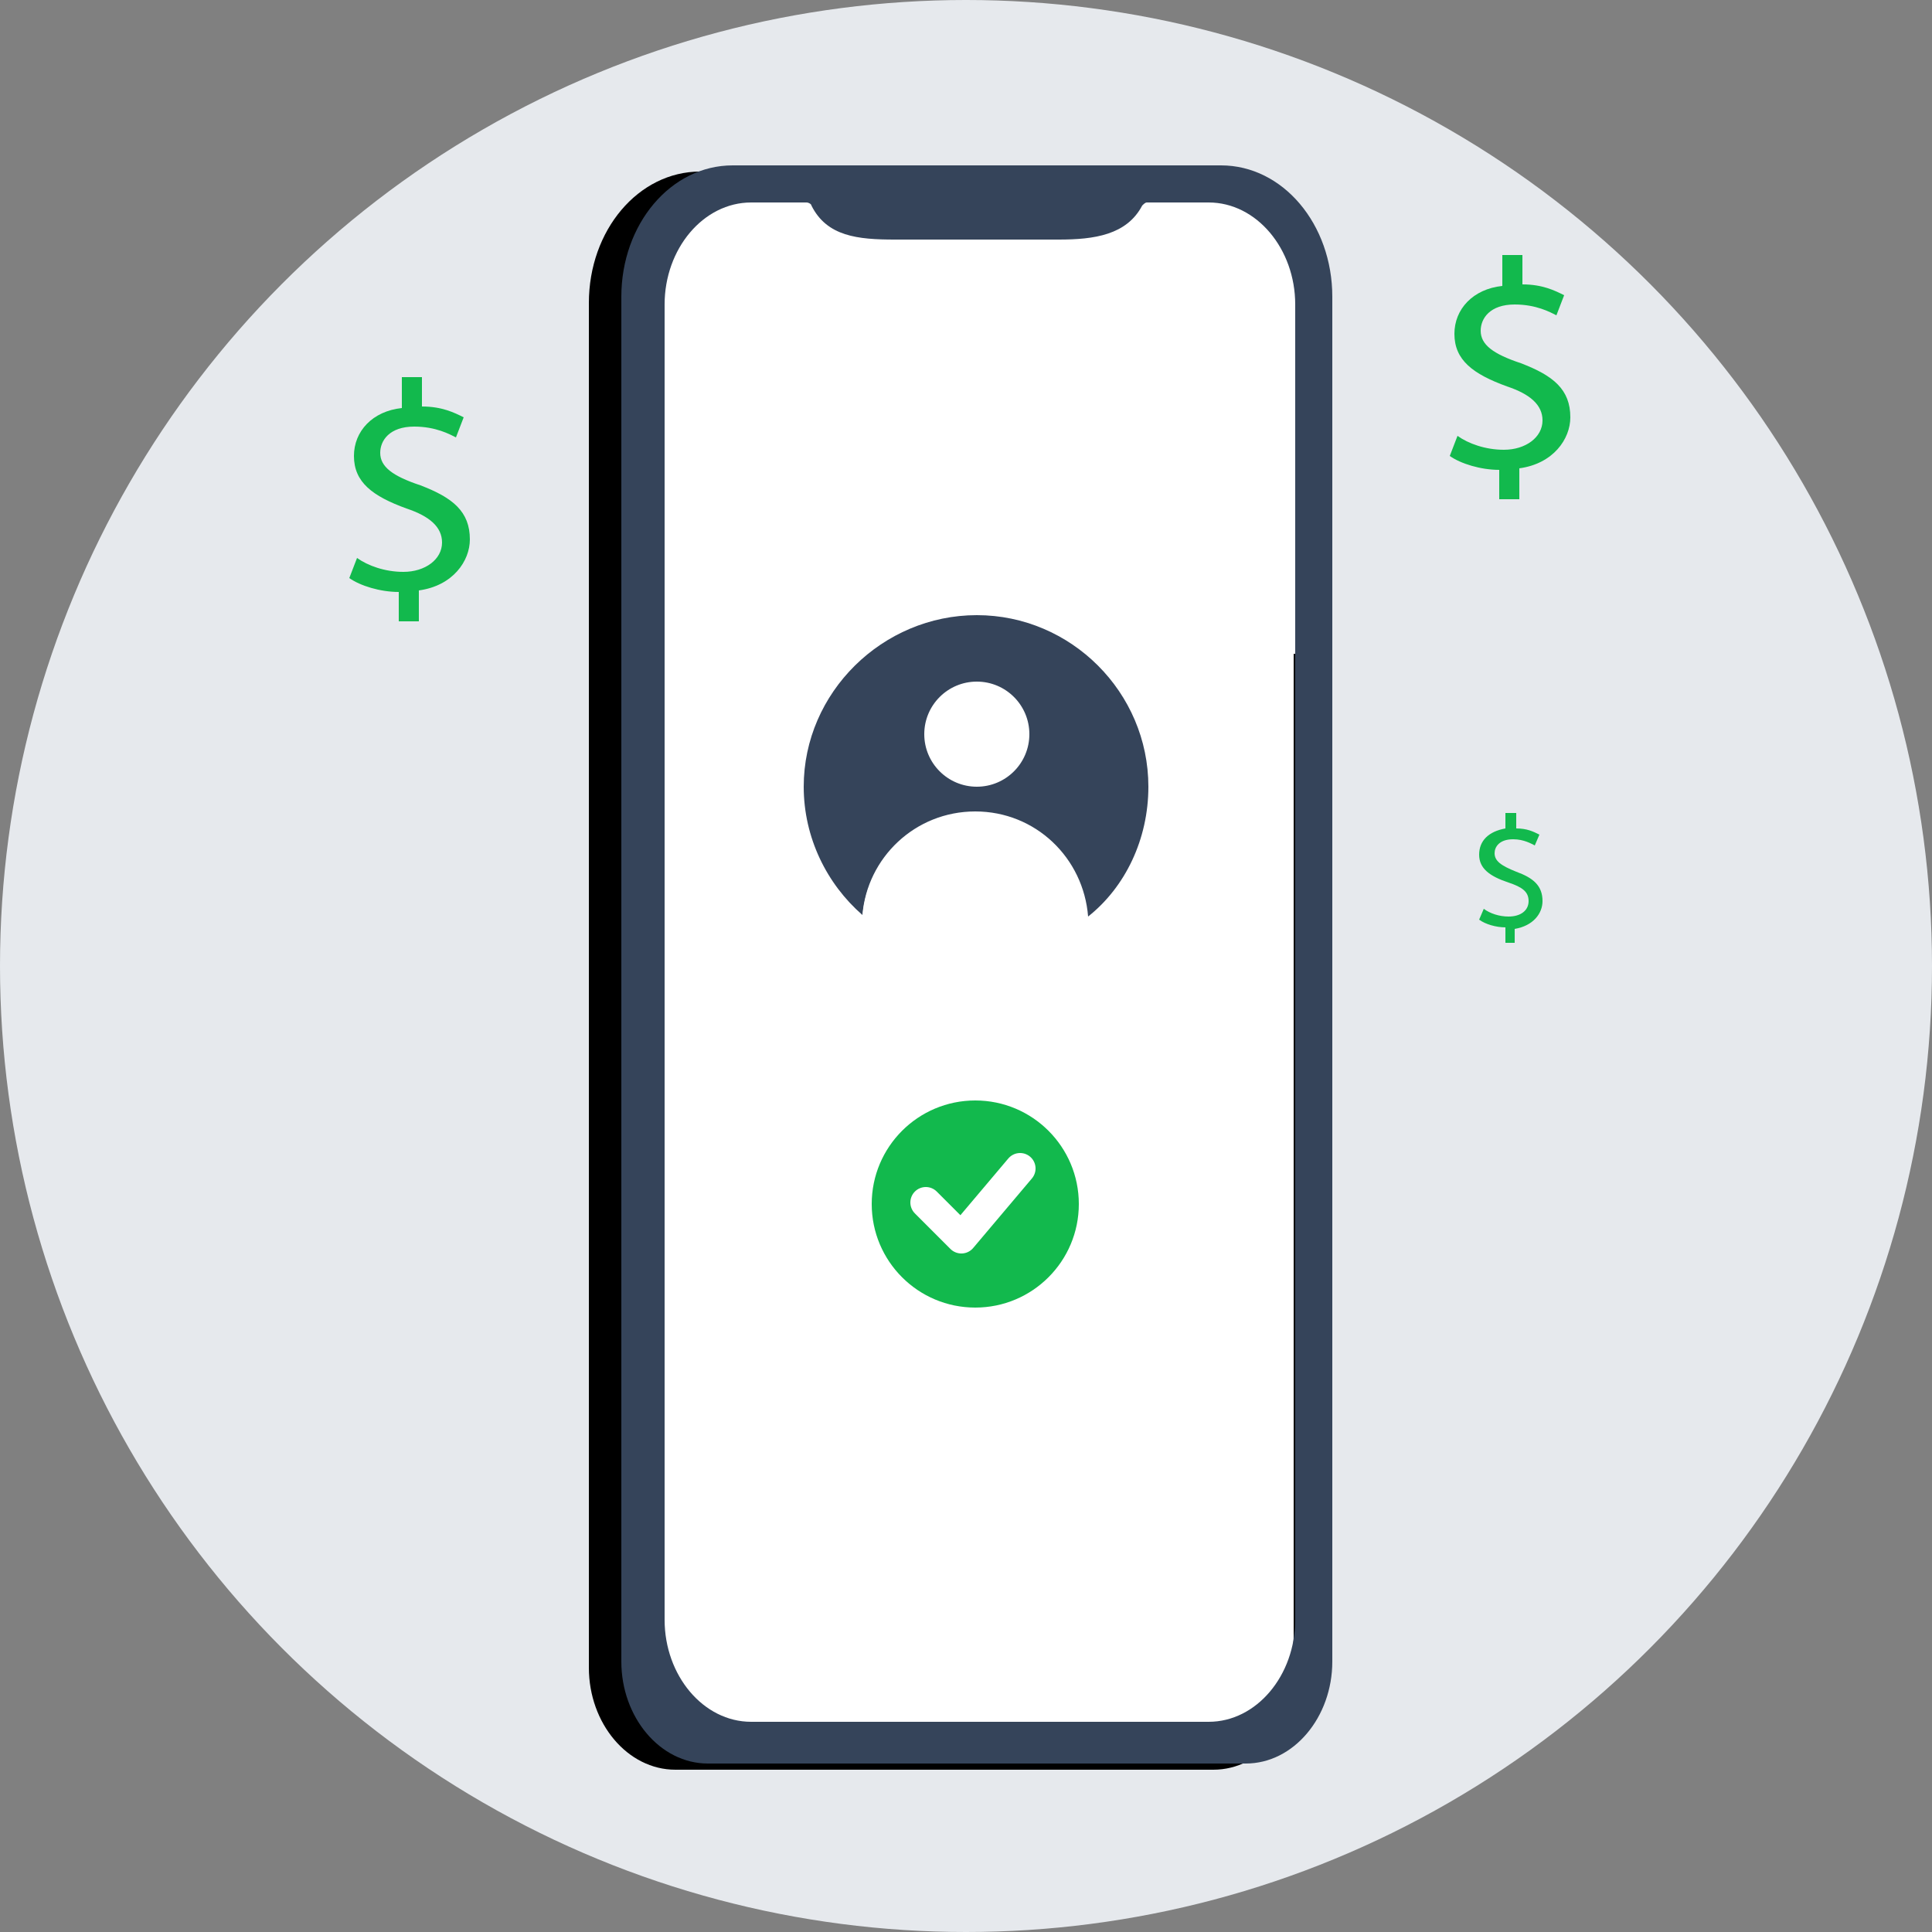 <?xml version="1.0" encoding="UTF-8"?> <!-- Generator: Adobe Illustrator 25.0.0, SVG Export Plug-In . SVG Version: 6.00 Build 0) --> <svg xmlns="http://www.w3.org/2000/svg" xmlns:xlink="http://www.w3.org/1999/xlink" version="1.1" id="Layer_1" x="0px" y="0px" viewBox="0 0 125 125" style="enable-background:new 0 0 125 125;" xml:space="preserve"><rect x="0" y="0" width="125" height="125" fill="#808080" stroke="none"/> <style type="text/css"> .st0{fill:#E6E9ED;} .st1{fill:#FFFFFF;} .st2{fill:#35445A;} .st3{opacity:0.54;fill:#FFFFFF;} .st4{fill:#12B94D;} .st5{fill:none;stroke:#FFFFFF;stroke-width:2;stroke-linecap:round;stroke-linejoin:round;stroke-miterlimit:10;} .st6{fill:none;stroke:#35445A;stroke-width:2;stroke-linecap:round;stroke-linejoin:round;stroke-miterlimit:10;} </style> <circle class="st0" cx="62.5" cy="62.5" r="62.5"></circle> <path d="M76.9,11.1H45.3c-4,0-7.2,3.8-7.2,8.5v88.3c0,3.6,2.5,6.6,5.6,6.6h34.8c3.1,0,5.6-3,5.6-6.6V19.6 C84.1,14.9,80.9,11.1,76.9,11.1z M81.7,105.2c0,3.6-2.5,6.6-5.6,6.6H46.5c-3.1,0-5.6-3-5.6-6.6V20.1c0-3.6,2.5-6.6,5.6-6.6h3.6 c0.1,0,0.3,0.1,0.3,0.2c1,2,3,2.2,5.4,2.2h10.6c2.3,0,4.4-0.3,5.4-2.2c0.1-0.1,0.2-0.2,0.3-0.2h4c3.1,0,5.6,3,5.6,6.6V105.2z"></path> <path class="st1" d="M78.2,15.2H48.6c-3.1,0-5.6,3-5.6,6.6v84c0,3.6,2.5,6.6,5.6,6.6h29.5c3.1,0,5.6-3,5.6-6.6v-84 C83.8,18.2,81.3,15.2,78.2,15.2z"></path> <path class="st1" d="M83.9,42.3h-41V15.8c0-2,1.6-3.6,3.6-3.6h33.7c2,0,3.6,1.6,3.6,3.6V42.3z"></path> <g> <path class="st1" d="M84.2,42.2H42.4V15.8c0-2,1.6-3.6,3.6-3.6h34.5c2,0,3.7,1.6,3.7,3.6V42.2z"></path> </g> <path class="st2" d="M79,10.7H47.4c-4,0-7.2,3.8-7.2,8.5v88.3c0,3.6,2.5,6.6,5.6,6.6h34.8c3.1,0,5.6-3,5.6-6.6V19.2 C86.2,14.5,83,10.7,79,10.7z M83.8,104.8c0,3.6-2.5,6.6-5.6,6.6H48.6c-3.1,0-5.6-3-5.6-6.6V19.7c0-3.6,2.5-6.6,5.6-6.6h3.6 c0.1,0,0.3,0.1,0.3,0.2c1,2,3,2.2,5.4,2.2h10.6c2.3,0,4.4-0.3,5.4-2.2c0.1-0.1,0.2-0.2,0.3-0.2h4c3.1,0,5.6,3,5.6,6.6V104.8z"></path> <circle class="st3" cx="58.4" cy="52.4" r="6"></circle> <g> <path class="st4" d="M25.8,40.2v-1.9c-1.2,0-2.5-0.4-3.2-0.9l0.5-1.3c0.7,0.5,1.8,0.9,3,0.9c1.4,0,2.5-0.8,2.5-1.9 c0-1-0.8-1.7-2.3-2.2c-2.2-0.8-3.4-1.7-3.4-3.4c0-1.6,1.2-2.9,3.1-3.1v-2h1.3v1.9c1.3,0,2.1,0.4,2.7,0.7l-0.5,1.3 c-0.4-0.2-1.3-0.7-2.7-0.7c-1.6,0-2.2,0.9-2.2,1.7c0,0.9,0.8,1.5,2.6,2.1c2.1,0.8,3.2,1.7,3.2,3.5c0,1.4-1.1,3-3.3,3.3v2H25.8z"></path> </g> <g> <path class="st4" d="M97,32.3v-1.9c-1.2,0-2.5-0.4-3.2-0.9l0.5-1.3c0.7,0.5,1.8,0.9,3,0.9c1.4,0,2.5-0.8,2.5-1.9 c0-1-0.8-1.7-2.3-2.2c-2.2-0.8-3.4-1.7-3.4-3.4c0-1.6,1.2-2.9,3.1-3.1v-2h1.3v1.9c1.3,0,2.1,0.4,2.7,0.7l-0.5,1.3 c-0.4-0.2-1.3-0.7-2.7-0.7c-1.6,0-2.2,0.9-2.2,1.7c0,0.9,0.8,1.5,2.6,2.1c2.1,0.8,3.2,1.7,3.2,3.5c0,1.4-1.1,3-3.3,3.3v2H97z"></path> </g> <g> <path class="st4" d="M97.4,61v-1c-0.6,0-1.3-0.2-1.7-0.5l0.3-0.7c0.4,0.3,1,0.5,1.6,0.5c0.8,0,1.3-0.4,1.3-1c0-0.6-0.4-0.9-1.3-1.2 c-1.2-0.4-1.9-0.9-1.9-1.8c0-0.9,0.6-1.5,1.7-1.7v-1h0.7v1c0.7,0,1.1,0.2,1.5,0.4l-0.3,0.7c-0.2-0.1-0.7-0.4-1.4-0.4 c-0.9,0-1.2,0.5-1.2,0.9c0,0.5,0.4,0.8,1.4,1.2c1.1,0.4,1.7,0.9,1.7,1.9c0,0.8-0.6,1.6-1.8,1.8V61H97.4z"></path> </g> <g> <g> <path class="st2" d="M74.3,50.9c0-6.1-5-11.1-11.1-11.1S52,44.8,52,50.9c0,3.3,1.5,6.3,3.8,8.3c0.3-3.7,3.4-6.7,7.3-6.7 c3.9,0,7,3,7.3,6.8C72.8,57.4,74.3,54.3,74.3,50.9z"></path> <path class="st1" d="M63.1,52.6c-3.8,0-7,2.9-7.3,6.7c2,1.7,4.5,2.8,7.3,2.8c2.7,0,5.3-1,7.2-2.7C70.1,55.6,67,52.6,63.1,52.6z"></path> <circle class="st1" cx="63.2" cy="47.5" r="3.4"></circle> </g> <circle class="st4" cx="63.1" cy="77.9" r="6.7"></circle> <polyline class="st5" points="59.9,77.8 62.2,80.1 66,75.6 "></polyline> </g> </svg> 